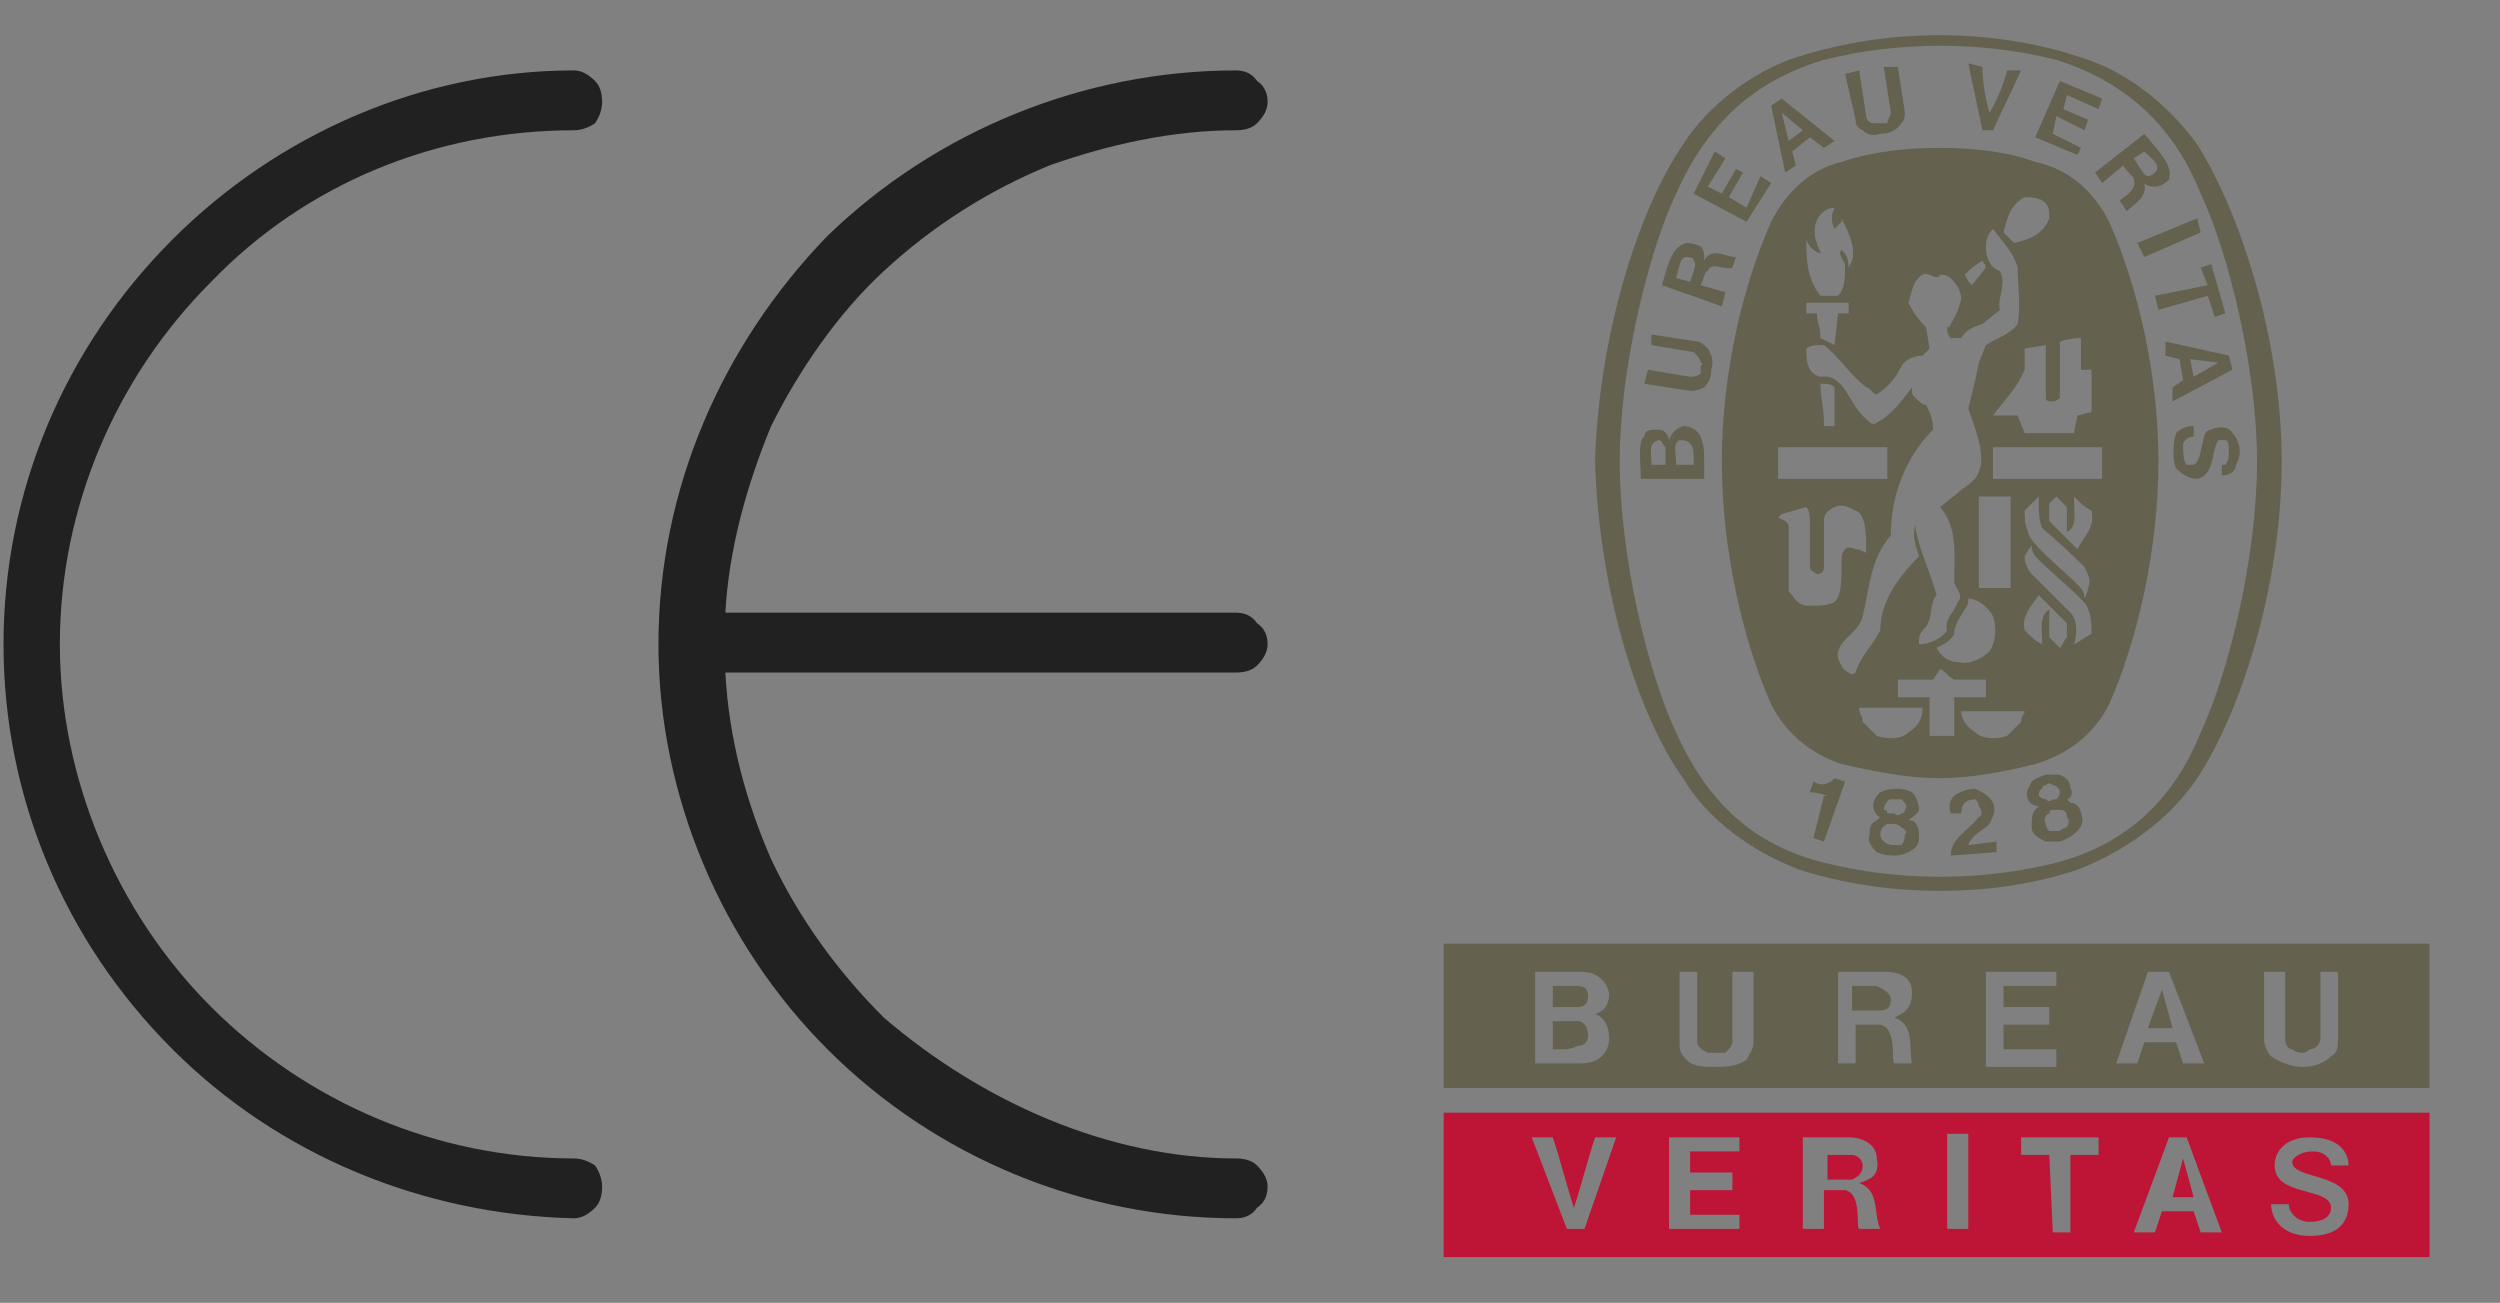 <svg version="1.2" xmlns="http://www.w3.org/2000/svg" viewBox="0 0 71 37" width="71" height="37">
	<rect x="0" y="0" width="71" height="37" fill="#808080" stroke="none"/>
	<title>conformite-europeen-tuv-svg</title>
	<style>
		.s0 { fill: #212121 } 
		.s1 { fill: #231f20 } 
		.s2 { fill: #64614f } 
		.s3 { fill: #ffffff } 
		.s4 { fill: #be1536 } 
	</style>
	<g id="Groupe_978">
		<g id="noun_ce_marking_2351505">
			<g id="Groupe_855">
				<path id="Tracé_4798" class="s0" d="m20.6 17.4h14.5q0.4 0 0.6 0.3 0.3 0.2 0.3 0.6 0 0.3-0.3 0.6-0.2 0.2-0.6 0.2h-14.5c0.1 1.9 0.6 3.7 1.3 5.3 0.8 1.7 1.9 3.2 3.2 4.5 1.4 1.2 3 2.2 4.7 2.9 1.7 0.7 3.5 1.1 5.3 1.1q0.4 0 0.6 0.2 0.3 0.3 0.3 0.6 0 0.4-0.3 0.6-0.2 0.3-0.6 0.3c-4.3 0-8.5-1.7-11.6-4.8-3-3-4.8-7.2-4.8-11.5 0-4.4 1.8-8.5 4.8-11.6 3.1-3 7.3-4.7 11.6-4.7q0.4 0 0.6 0.3 0.3 0.2 0.3 0.6 0 0.3-0.3 0.6-0.2 0.2-0.6 0.2c-1.8 0-3.6 0.4-5.3 1-1.7 0.7-3.3 1.7-4.7 3-1.3 1.2-2.4 2.8-3.2 4.4-0.7 1.7-1.2 3.5-1.3 5.3zm-4.3-15.4q0.3 0 0.6 0.3 0.2 0.2 0.2 0.6 0 0.3-0.2 0.6-0.3 0.2-0.6 0.2c-3.9 0-7.6 1.5-10.3 4.3-2.7 2.7-4.3 6.4-4.3 10.3 0 3.8 1.6 7.6 4.3 10.3 2.7 2.7 6.4 4.3 10.3 4.3q0.3 0 0.6 0.2 0.2 0.3 0.2 0.6 0 0.4-0.2 0.6-0.3 0.3-0.6 0.3c-4.3-0.1-8.4-1.8-11.4-4.8-3.1-3.1-4.8-7.2-4.8-11.5 0-4.3 1.7-8.4 4.8-11.5 3-3 7.1-4.8 11.4-4.8z"/>
			</g>
		</g>
	</g>
	<g id="layer1">
		<g id="g615">
			<g id="g973">
				<g id="g334">
					<path id="path336" class="s1" d="m51.1 1.6c0.1 0 0 0 0 0z"/>
				</g>
				<g id="g338">
					<path id="path340" class="s1" d="m51.1 1.6q0 0 0 0z"/>
				</g>
				<g id="g342">
					<path id="path344" fill-rule="evenodd" class="s2" d="m55.1 25.3q-2.1 0-4-0.6c-1.3-0.5-2.6-1.4-3.3-2.6-1.3-1.8-2.4-5.4-2.5-9 0.1-3.5 1.2-7.1 2.5-9 0.7-1.1 2-2.1 3.3-2.5 1.3-0.4 2.6-0.6 4-0.6 1.3 0 2.7 0.2 3.9 0.6 1.4 0.4 2.6 1.4 3.4 2.5 1.2 1.9 2.4 5.5 2.4 9 0 3.6-1.2 7.2-2.4 9-0.8 1.2-2.1 2.1-3.4 2.6q-1.8 0.6-3.9 0.6m9-12.2c0-2.6-0.8-5.9-1.6-7.6-0.8-2-2.2-3.2-4.1-3.8q-1.6-0.4-3.3-0.4-1.7 0-3.3 0.4c-2 0.6-3.3 1.8-4.2 3.8-0.8 1.7-1.6 5-1.6 7.6 0 2.7 0.8 6 1.6 7.7 0.9 2 2.2 3.2 4.2 3.7q1.6 0.4 3.3 0.4 1.7 0 3.3-0.4c1.9-0.5 3.3-1.7 4.1-3.7 0.8-1.7 1.6-5 1.6-7.7z"/>
				</g>
				<g id="g346">
					<path id="path348" class="s3" d="m56.4 7.6c-0.1-0.2 0 0-0.1-0.3"/>
				</g>
				<g id="g350">
					<path id="path352" class="s2" d="m55.4 24.3c0-0.5 0.5-0.7 0.8-1.1 0.1 0 0.1-0.2 0-0.3q0-0.1-0.1-0.2-0.2 0-0.3 0.1-0.1 0.1-0.1 0.3h-0.3q-0.1-0.3 0.1-0.5c0.1-0.1 0.4-0.2 0.6-0.2 0.2 0.1 0.4 0.2 0.5 0.4 0.1 0.2 0 0.4-0.1 0.6-0.2 0.2-0.5 0.3-0.6 0.6l0.8-0.1q0 0.2 0 0.3"/>
				</g>
				<g id="g354">
					<path id="path356" class="s2" d="m52.4 22.2l-0.6 1.7-0.3-0.1 0.3-1.2h0.1q-0.3-0.1-0.5-0.1l0.1-0.3c0.2 0.1 0.3 0.1 0.5 0 0.1-0.1 0.1-0.1 0.1-0.1"/>
				</g>
				<g id="g358">
					<path id="path360" fill-rule="evenodd" class="s2" d="m59 23.6q-0.2 0.2-0.5 0.3-0.2 0-0.4 0c-0.2-0.1-0.4-0.2-0.4-0.4 0-0.2 0-0.4 0.1-0.5l0.1-0.1c-0.1 0-0.3-0.1-0.3-0.2-0.1-0.2 0-0.3 0.1-0.5q0.1-0.1 0.4-0.2 0.2 0 0.4 0c0.2 0.1 0.3 0.2 0.3 0.4 0.1 0.1 0 0.3-0.1 0.3l0.1 0.1c0.2 0 0.3 0.2 0.3 0.3 0.1 0.2 0 0.4-0.1 0.5zm-0.9-0.9q0.1 0.1 0.2 0 0.1 0 0.1 0 0.1-0.1 0.1-0.2c0-0.1-0.1-0.2-0.2-0.2q-0.1-0.1-0.2 0-0.1 0-0.1 0.1c-0.1 0-0.1 0.2-0.1 0.2q0.1 0.1 0.2 0.1zm0.6 0.5q0-0.2-0.2-0.2-0.1 0-0.2 0-0.1 0-0.1 0.1-0.2 0.1-0.1 0.3 0 0.1 0.1 0.2 0.1 0 0.3 0 0.1-0.1 0.2-0.1 0.1-0.2 0-0.3z"/>
				</g>
				<g id="g362">
					<path id="path364" fill-rule="evenodd" class="s2" d="m54.2 24.2q-0.2 0.1-0.4 0.1-0.3 0-0.5-0.1c-0.1-0.1-0.3-0.3-0.2-0.5 0-0.2 0-0.3 0.2-0.4l0.1-0.1c-0.1 0-0.2-0.2-0.2-0.3 0-0.2 0.1-0.3 0.2-0.4q0.2-0.1 0.5-0.1 0.2 0 0.4 0.1c0.1 0.1 0.2 0.3 0.2 0.5 0 0.1-0.2 0.2-0.3 0.3h0.1c0.2 0.1 0.2 0.3 0.2 0.5 0 0.2-0.1 0.3-0.3 0.4zm-0.6-1.1q0.1 0 0.2 0 0.1 0.1 0.2 0 0.1 0 0.1-0.1c0.1-0.1 0-0.2-0.1-0.3q0 0-0.1 0-0.2 0-0.2 0c-0.1 0-0.2 0.2-0.2 0.3q0.1 0 0.1 0.1zm0.5 0.6q0.1-0.1-0.1-0.2-0.1-0.1-0.2-0.1-0.1 0-0.2 0-0.2 0.1-0.2 0.3 0 0.1 0.1 0.2 0.1 0.1 0.3 0.1 0.1 0 0.2 0 0.1-0.1 0.1-0.3z"/>
				</g>
				<g id="g366">
					<path id="path368" class="s2" d="m62.5 6.6l-1.6 0.7-0.2-0.4 1.7-0.7"/>
				</g>
				<g id="g370">
					<path id="path372" class="s2" d="m56.3 3.7l-0.4-1.9 0.4 0.1c0 0.4 0.1 1 0.2 1.3 0.2-0.3 0.4-0.8 0.5-1.2h0.4l-0.8 1.7"/>
				</g>
				<g id="g374">
					<path id="path376" class="s2" d="m49.5 4.9l-0.4 0.7 0.5 0.3 0.4-0.9 0.3 0.2-0.7 1.1-1.5-0.8 0.6-1.2 0.3 0.2-0.5 0.8 0.4 0.2 0.4-0.7"/>
				</g>
				<g id="g378">
					<path id="path380" fill-rule="evenodd" class="s2" d="m48.4 13.5v0.1h-1.8c0-0.4-0.1-1.1 0.1-1.2 0-0.2 0.2-0.2 0.4-0.2 0.2 0 0.3 0.2 0.3 0.3q0.1-0.3 0.4-0.4c0.2 0 0.4 0.1 0.5 0.3 0.1 0.3 0.1 0.3 0.1 1.1zm-1.1-0.8c-0.1-0.1-0.1-0.2-0.2-0.2-0.3 0.1-0.2 0.3-0.2 0.7h0.4c0-0.3 0-0.4 0-0.5zm0.7-0.1c-0.1-0.1-0.2-0.1-0.3-0.1-0.2 0.1-0.1 0.3-0.1 0.7h0.5c0-0.4 0-0.5-0.1-0.6z"/>
				</g>
				<g id="g382">
					<path id="path384" class="s2" d="m62.5 7.6l0.3-0.1 0.4 1.4-0.3 0.1-0.2-0.6-1.4 0.4-0.1-0.4 1.5-0.3"/>
				</g>
				<g id="g386">
					<path id="path388" class="s2" d="m53.4 3.8q-0.3 0.1-0.5-0.1c-0.2-0.1-0.2-0.2-0.2-0.3l-0.3-1.3 0.4-0.1 0.2 1.3c0 0.1 0.1 0.2 0.2 0.2q0.1 0 0.2 0 0.1 0 0.2 0c0-0.1 0.1-0.2 0.1-0.3l-0.2-1.3h0.4l0.2 1.3q0 0.2-0.1 0.3-0.2 0.3-0.6 0.3"/>
				</g>
				<g id="g390">
					<path id="path392" fill-rule="evenodd" class="s2" d="m63.4 10.5l-1.7 0.9v-0.4l0.3-0.2-0.1-0.6-0.4-0.1v-0.4l1.8 0.4m-0.3 0.2l-0.8-0.1 0.1 0.5z"/>
				</g>
				<g id="g394">
					<path id="path396" class="s2" d="m63.1 13.2h0.1c0.1-0.1 0.1-0.3 0.1-0.4 0-0.1 0-0.3-0.1-0.3-0.1 0-0.2 0-0.2 0-0.2 0.3-0.1 1-0.6 1.1-0.2 0-0.4-0.1-0.6-0.3-0.1-0.2-0.1-0.7 0-1q0.2-0.2 0.5-0.2v0.3q-0.2 0-0.3 0.2c0 0.2 0 0.5 0.1 0.6 0.1 0 0.2 0 0.2 0 0.2-0.1 0.2-0.5 0.3-0.8 0-0.1 0.1-0.2 0.2-0.2 0.2-0.1 0.5-0.1 0.6 0.1 0.2 0.2 0.3 0.6 0.1 0.9 0 0.2-0.2 0.3-0.4 0.3v-0.3"/>
				</g>
				<g id="g398">
					<path id="path400" class="s2" d="m48.6 10.5q0 0.3-0.2 0.5c-0.2 0.1-0.3 0.1-0.4 0.1l-1.3-0.2 0.1-0.4 1.2 0.2c0.1 0 0.2 0 0.3-0.1q0-0.1 0-0.2 0.1-0.1 0-0.1c0-0.1-0.1-0.2-0.2-0.3l-1.2-0.2v-0.3l1.3 0.2c0.1 0 0.2 0.1 0.3 0.2q0.2 0.3 0.1 0.6"/>
				</g>
				<g id="g402">
					<path id="path404" fill-rule="evenodd" class="s2" d="m52.1 4l-0.3 0.2-0.4-0.3-0.5 0.4 0.1 0.4-0.3 0.2-0.4-1.9 0.3-0.2m0.6 0.9l-0.6-0.5 0.2 0.8z"/>
				</g>
				<g id="g406">
					<path id="path408" class="s2" d="m59.2 3.7l-0.8-0.4-0.1 0.5 0.8 0.4-0.1 0.2-1.2-0.5 0.7-1.6 1.2 0.5-0.1 0.3-0.9-0.4-0.1 0.4 0.7 0.3"/>
				</g>
				<g id="g410">
					<path id="path412" fill-rule="evenodd" class="s2" d="m49.3 7.3l-0.1 0.3c-0.2 0.1-0.6-0.2-0.7 0.1-0.1 0-0.1 0.2-0.2 0.4l0.7 0.2-0.1 0.4-1.7-0.6c0.2-0.7 0.3-1.1 0.7-1.2q0.2 0 0.4 0.1c0.1 0.1 0.1 0.2 0.1 0.4 0.2-0.4 0.6-0.1 0.9-0.1zm-1.2 0.1q0-0.1-0.2-0.1c-0.2 0-0.2 0.3-0.3 0.6l0.4 0.1c0.1-0.3 0.2-0.5 0.1-0.6z"/>
				</g>
				<g id="g414">
					<path id="path416" fill-rule="evenodd" class="s2" d="m61.6 5.1q-0.2 0.2-0.4 0.2c-0.1 0-0.2 0-0.3-0.1 0.1 0.4-0.3 0.6-0.5 0.8l-0.2-0.3c0.1-0.1 0.5-0.3 0.4-0.6 0-0.1-0.2-0.2-0.3-0.4l-0.6 0.5-0.2-0.3 1.4-1.1c0.5 0.6 0.8 0.9 0.7 1.3zm-0.7-0.8l-0.3 0.2c0.2 0.3 0.3 0.5 0.4 0.5q0.1 0 0.2-0.1c0.2-0.2-0.1-0.4-0.3-0.6z"/>
				</g>
				<g id="g418">
					<path id="path420" fill-rule="evenodd" class="s2" d="m61.3 13.1c0 2.5-0.6 5.1-1.4 6.9-0.4 0.8-1.1 1.4-2.1 1.7-0.8 0.2-1.8 0.4-2.7 0.4-1 0-1.9-0.2-2.8-0.4-0.9-0.3-1.6-0.9-2-1.7-0.8-1.8-1.4-4.4-1.4-6.9 0-2.5 0.6-5 1.4-6.8 0.4-0.8 1.1-1.5 2-1.7 0.9-0.3 1.8-0.4 2.8-0.4 0.9 0 1.9 0.1 2.7 0.4 1 0.2 1.7 0.9 2.1 1.7 0.8 1.8 1.4 4.3 1.4 6.8zm-2 4.2c0-0.2-0.9-0.9-1.4-1.4-0.1-0.1-0.2-0.2-0.2-0.4q-0.1 0.1-0.2 0.3c0 0.2 0.1 0.4 0.2 0.5q0.5 0.5 1.1 1.1c0.2 0.2 0.2 0.6 0.1 0.9 0.2-0.1 0.3-0.2 0.5-0.3 0-0.2 0-0.5-0.1-0.7zm-0.6 0.4l-0.8-0.8c-0.2 0.3-0.5 0.6-0.4 1 0.2 0.2 0.3 0.3 0.5 0.4 0-0.4-0.1-0.8 0.2-1v0.8l0.3 0.3c0.1-0.1 0.1-0.2 0.2-0.3zm0-2.6v-0.7l-0.3-0.3c-0.1 0.1-0.1 0.1-0.2 0.2v0.5l0.8 0.8c0.2-0.4 0.5-0.6 0.4-1.1-0.2-0.1-0.3-0.2-0.5-0.4 0 0.4 0.1 0.9-0.2 1zm-1.1 0c0 0.3 0.9 1 1.4 1.5 0.1 0.1 0.2 0.2 0.2 0.4q0.1-0.2 0.1-0.3c0.1-0.2 0-0.4-0.1-0.6q-0.5-0.5-1.2-1.1c-0.1-0.2-0.1-0.5-0.1-0.9-0.1 0.1-0.2 0.2-0.4 0.4 0 0.2 0 0.4 0.1 0.6zm-0.1 5.1c-0.7 0-1.1 0-1.8 0 0 0.2 0.1 0.4 0.4 0.6 0.2 0.2 0.6 0.2 0.9 0.1 0.1-0.1 0.3-0.3 0.4-0.4 0-0.2 0.1-0.2 0.1-0.3zm-2-0.4h0.9v-0.5h-0.9c-0.2-0.1-0.2-0.2-0.4-0.3l-0.2 0.3h-1v0.5h0.9v1.1h0.7zm-0.9 0.3c-0.7 0-1.1 0-1.8 0 0 0.2 0.1 0.2 0.1 0.4 0.1 0.1 0.3 0.3 0.4 0.4 0.3 0.1 0.7 0.1 0.9-0.1 0.3-0.2 0.4-0.4 0.4-0.7zm-1.9-1c0.1-0.4 0.5-0.8 0.7-1.2 0-0.8 0.5-1.5 1.1-2.1-0.1-0.3-0.2-0.6-0.1-0.9v0.1c0.1 0.6 0.4 1.2 0.6 1.9-0.2 0.2-0.1 0.6-0.3 0.9-0.1 0.1-0.2 0.2-0.2 0.4q0 0.1 0 0.1c0.2 0 0.6-0.1 0.8-0.4-0.1-0.3 0.2-0.5 0.3-0.8 0.2-0.2-0.1-0.4-0.1-0.6 0-0.8 0.1-1.5-0.4-2.1l0.5-0.4c0.2-0.2 0.5-0.3 0.6-0.6 0.2-0.5-0.1-1.2-0.3-1.8 0.1-0.4 0.2-0.8 0.3-1.3l0.2-0.5c0.3-0.2 0.7-0.3 0.9-0.6 0.1-0.5 0-1.1 0-1.6-0.1-0.4-0.4-0.7-0.7-1.1q-0.2 0.2-0.2 0.5c0 0.3 0.1 0.6 0.4 0.7 0.2 0.4-0.1 0.8 0 1.1l-0.5 0.4c-0.3 0.1-0.5 0.2-0.6 0.4q-0.2 0-0.3 0c-0.1-0.1-0.1-0.2-0.1-0.3 0 0 0.1 0 0.1-0.1q0.2-0.3 0.3-0.7c0-0.2-0.1-0.4-0.3-0.6q-0.1-0.1-0.3-0.1c-0.1 0.2-0.3-0.1-0.5 0-0.3 0.2-0.3 0.5-0.4 0.8q0.2 0.4 0.5 0.7l0.1 0.6-0.2 0.2c-0.2 0-0.5 0.1-0.6 0.3-0.2 0.4-0.4 0.6-0.7 0.8-0.1 0-0.2-0.2-0.3-0.2-0.5-0.4-0.8-0.9-1.2-1.2-0.2 0-0.4 0-0.5 0.1 0 0.3 0 0.7 0.4 0.8 0.7-0.1 0.8 0.8 1.3 1.2 0.1 0.1 0.2 0.2 0.3 0.1 0.4-0.2 0.7-0.6 1-1 0 0.2 0 0.2 0.1 0.3 0.1 0.1 0.2 0.2 0.3 0.2 0.1 0.2 0.2 0.4 0.2 0.7-0.8 0.8-1.2 1.9-1.2 3-0.6 0.7-0.6 1.5-0.8 2.3-0.1 0.5-0.8 0.7-0.7 1.2 0.1 0.2 0.1 0.3 0.3 0.4 0 0 0.1 0.1 0.2 0zm3.1-1.8c-0.1 0.2-0.3 0.4-0.3 0.7-0.1 0.2-0.3 0.3-0.5 0.4 0.1 0.2 0.3 0.4 0.6 0.4 0.3 0.1 0.7-0.1 0.9-0.3 0.2-0.3 0.2-0.7 0.1-1-0.1-0.2-0.4-0.5-0.7-0.5 0 0.1 0 0.2-0.1 0.3zm1.3-0.6v-2.6c-0.4 0-0.5 0-0.9 0v2.6zm-4.8-0.8c0-0.1 0-0.2 0.1-0.3q0.1-0.1 0.3 0c0.1 0 0.1 0 0.3 0.1 0-0.5 0-1.1-0.3-1.2-0.2-0.1-0.4-0.2-0.6-0.1-0.2 0.1-0.3 0.2-0.3 0.4 0 0.6 0 0.7 0 1.3q0 0.2-0.2 0.2-0.2-0.1-0.2-0.2v-1.3c0-0.1 0-0.3-0.1-0.4l-0.7 0.2-0.1 0.1c0.2 0.1 0.3 0.1 0.3 0.3v1.7 0.1l0.1 0.1c0.1 0.2 0.3 0.3 0.4 0.3 0.1 0 0.2 0 0.2 0 0.2 0 0.4 0 0.6-0.1 0.2-0.2 0.2-0.6 0.2-1.2zm-0.5-3.9v0.1h0.3c0-0.6 0-0.6 0-1.1-0.1-0.1-0.2-0.1-0.4-0.1 0 0.4 0.1 0.7 0.1 1.1zm-1.3 1.6h3.1v-0.9h-3.1zm2-5c-0.5 0-0.7 0-1.2 0v0.3h0.3c0 0.3 0.1 0.3 0.1 0.7q0.2 0.1 0.4 0.2l0.1-0.9h0.3zm-0.8-0.2h0.5c0.2-0.2 0.2-0.5 0.2-0.9-0.1-0.2-0.2-0.3-0.1-0.4 0.1 0.1 0.2 0.2 0.2 0.5l0.1-0.2c0.1-0.4-0.1-0.8-0.3-1.2q0 0.1 0 0.1c-0.1 0.1-0.1 0.1-0.2 0.2-0.1-0.2-0.1-0.4 0-0.6-0.2 0-0.3 0.1-0.4 0.2-0.2 0.2-0.2 0.6-0.1 0.8 0 0.1 0.1 0.2 0.1 0.3q-0.3-0.1-0.4-0.4c0 0.5 0 1.1 0.4 1.6zm4.1-0.6c0.1 0.2 0.1 0.2 0.2 0.3l0.4-0.5-0.1-0.2c-0.3 0.2-0.3 0.2-0.5 0.4zm1.1-1.2l0.3 0.3c0.4-0.1 0.8-0.2 1-0.7 0-0.2 0-0.4-0.2-0.5-0.1-0.1-0.4-0.1-0.5-0.1-0.4 0.2-0.5 0.6-0.6 1zm1.4 4.8c-0.1 0-0.2 0-0.2-0.1v-1.5l-0.6 0.1v0.6c-0.2 0.5-0.6 0.9-0.9 1.3 0.4 0 0.4 0 0.7 0l0.2 0.5h1.4l0.1-0.5 0.4-0.1v-1.2c-0.1 0-0.2 0-0.3 0v-0.9q-0.3 0-0.6 0.1v1.6c-0.1 0.1-0.2 0.1-0.2 0.1zm1.4 1.3h-3.1v0.9h3.1z"/>
				</g>
				<g id="g422">
					<path id="path424" fill-rule="evenodd" class="s2" d="m41 26.8h28v4.1h-28zm4.7 2.7c0-0.3-0.1-0.6-0.4-0.7 0.3-0.1 0.4-0.3 0.4-0.6-0.1-0.4-0.4-0.6-0.8-0.6-0.5 0-0.8 0-1.3 0v2.6h1.3c0.6 0 0.8-0.4 0.8-0.7zm16.9 0.7l-1-2.6h-0.6l-0.9 2.6h0.6l0.2-0.6h0.9l0.2 0.6zm-8.3 0c-0.1-0.4 0.1-1.1-0.5-1.3 0.2-0.1 0.5-0.2 0.5-0.7 0-0.5-0.4-0.6-0.8-0.6-0.5 0-0.8 0-1.3 0v2.6h0.5v-1.1c0.3 0 0.5 0 0.7 0 0.5 0.1 0.3 1.1 0.4 1.1zm12.1-2.6h-0.5v1.9c0 0.1-0.1 0.3-0.3 0.3q-0.1 0.1-0.2 0.1-0.2 0-0.3-0.1c-0.1 0-0.2-0.1-0.2-0.3v-1.9h-0.6v1.9c0 0.2 0.1 0.4 0.2 0.5 0.3 0.2 0.6 0.3 0.9 0.3 0.3 0 0.6-0.1 0.8-0.3 0.2-0.1 0.2-0.3 0.2-0.5zm-4.7 1.6h-0.7l0.4-1.1c0 0 0.3 1.1 0.3 1.1zm-4.8-0.6v-0.6h1.5v-0.4h-2v2.7h2v-0.5h-1.5v-0.7h1.3v-0.5zm-3.2-0.2c0 0.2-0.1 0.3-0.3 0.3-0.2 0-0.2 0-0.8 0v-0.7c0.3 0 0.6 0 0.7 0 0.2 0.1 0.4 0.2 0.4 0.4zm-3.9-0.8h-0.6v2c0 0.1-0.1 0.2-0.2 0.3q-0.1 0-0.3 0-0.1 0-0.2 0c-0.2-0.1-0.3-0.2-0.3-0.3v-2h-0.5v2c0 0.2 0 0.3 0.2 0.5 0.2 0.2 0.5 0.2 0.8 0.2 0.3 0 0.6 0 0.9-0.2 0.1-0.2 0.2-0.3 0.2-0.5zm-5.7 1v-0.6h0.6c0.2 0 0.4 0 0.4 0.3 0 0.2-0.1 0.3-0.3 0.3zm1 0.8c0 0.2-0.1 0.3-0.3 0.3-0.2 0.1-0.2 0.1-0.7 0.1v-0.8q0.3 0 0.7 0c0.2 0 0.3 0.2 0.3 0.4z"/>
				</g>
				<g id="g426">
					<path id="path428" fill-rule="evenodd" class="s4" d="m41 31.6h28v4.1h-28zm22.1 3.4l-1-2.7h-0.5l-1 2.7h0.6l0.2-0.6h0.9l0.2 0.6zm-3.5-2.7h-2.2v0.5h0.8l0.1 2.2h0.5v-2.2h0.8zm-4.3 2.6h0.6v-2.7h-0.6zm-1.9 0c-0.2-0.4 0-1.1-0.6-1.3 0.3-0.1 0.6-0.2 0.5-0.7 0-0.4-0.4-0.6-0.8-0.6-0.5 0-0.8 0-1.3 0v2.6h0.6v-1.1c0.2 0 0.4 0 0.6 0 0.5 0.1 0.3 1.1 0.4 1.1zm-5.4-1.6v-0.6h1.4v-0.4h-2v2.6h2v-0.4h-1.4v-0.7h1.2v-0.5zm-2.1-1h-0.6c-0.2 0.6-0.4 1.4-0.6 2-0.2-0.6-0.4-1.4-0.6-2h-0.6l1 2.6h0.5zm20.8 1.9c0-0.9-1.6-0.7-1.6-1.2 0-0.1 0.2-0.3 0.6-0.3 0.3 0 0.5 0.2 0.5 0.4h0.5c0-0.2-0.1-0.8-1.1-0.8-0.7 0-1 0.4-1 0.8 0 0.9 1.6 0.6 1.6 1.2 0 0.3-0.3 0.4-0.6 0.4-0.4 0-0.6-0.3-0.6-0.5h-0.5c0 0.4 0.3 0.9 1.1 0.9 0.7 0 1.1-0.3 1.1-0.9zm-4.7-1.3l0.3 1.1h-0.6l0.3-1.1zm-9.1 0.2c0 0.2-0.1 0.3-0.3 0.4-0.1 0-0.2 0-0.7 0v-0.7c0.2 0 0.5 0 0.7 0 0.1 0 0.3 0.1 0.3 0.3z"/>
				</g>
			</g>
		</g>
	</g>
</svg>